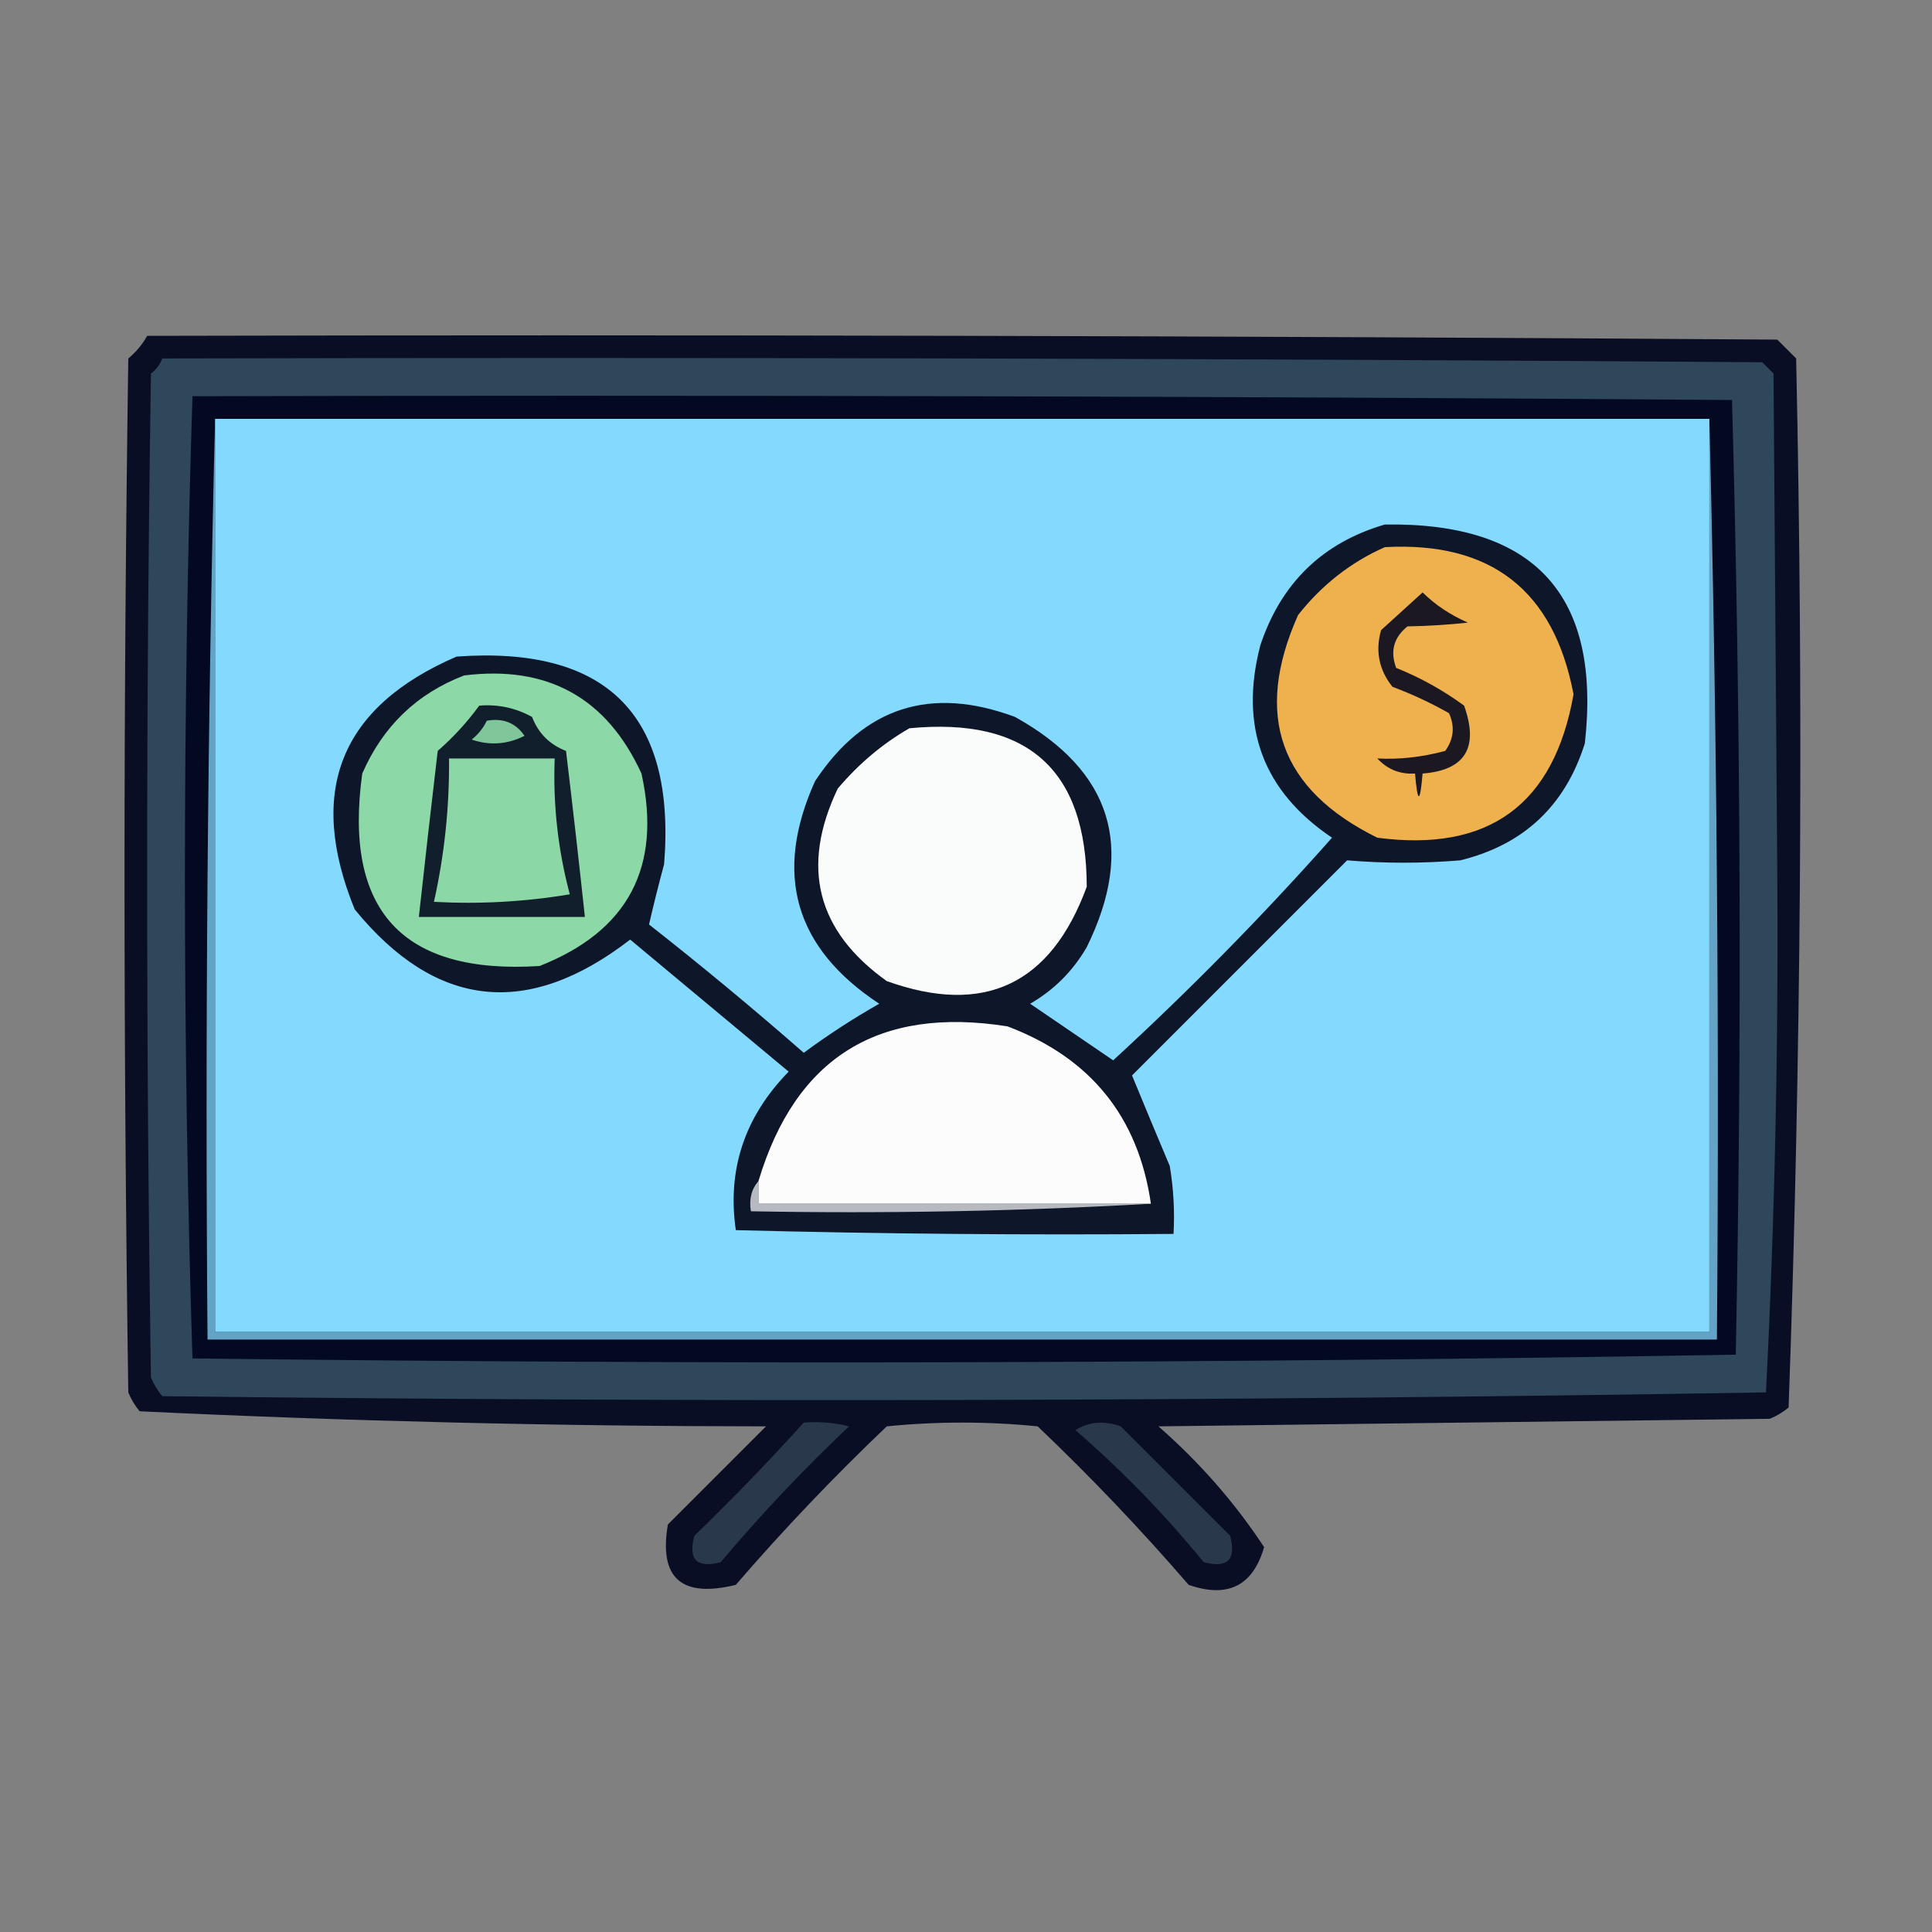 <svg xmlns="http://www.w3.org/2000/svg" xmlns:xlink="http://www.w3.org/1999/xlink" width="256px" height="256px" style="shape-rendering:geometricPrecision; text-rendering:geometricPrecision; image-rendering:optimizeQuality; fill-rule:evenodd; clip-rule:evenodd"><rect width="100%" height="100%" fill="#808080" stroke="none"/><g><path style="opacity:0.925" fill="#00051d" d="M 19.5,44.5 C 91.501,44.333 163.501,44.5 235.5,45C 236.333,45.833 237.167,46.667 238,47.5C 238.99,93.917 238.656,140.25 237,186.5C 236.25,187.126 235.416,187.626 234.5,188C 207.5,188.333 180.5,188.667 153.5,189C 158.962,193.785 163.629,199.118 167.5,205C 166.024,210.138 162.69,211.805 157.5,210C 151.198,202.697 144.532,195.697 137.5,189C 130.833,188.333 124.167,188.333 117.5,189C 110.468,195.697 103.802,202.697 97.5,210C 90.28,211.773 87.28,209.107 88.5,202C 92.812,197.688 97.145,193.355 101.5,189C 73.747,188.983 46.08,188.317 18.5,187C 17.874,186.25 17.374,185.416 17,184.5C 16.333,138.833 16.333,93.167 17,47.5C 18.045,46.627 18.878,45.627 19.5,44.5 Z"></path></g><g><path style="opacity:1" fill="#2f475b" d="M 21.5,47.5 C 92.168,47.333 162.834,47.5 233.5,48C 234,48.5 234.5,49 235,49.5C 235.167,71.667 235.333,93.833 235.5,116C 235.657,138.919 235.157,161.753 234,184.5C 163.237,185.665 92.403,185.831 21.5,185C 20.874,184.25 20.374,183.416 20,182.5C 19.333,138.167 19.333,93.833 20,49.5C 20.717,48.956 21.217,48.289 21.5,47.5 Z"></path></g><g><path style="opacity:1" fill="#030920" d="M 25.5,52.5 C 93.501,52.333 161.501,52.5 229.5,53C 230.663,95.096 230.83,137.262 230,179.5C 161.904,180.665 93.737,180.831 25.5,180C 24.169,137.5 24.169,95 25.5,52.5 Z"></path></g><g><path style="opacity:1" fill="#63a4c6" d="M 28.5,55.5 C 28.5,95.833 28.5,136.167 28.5,176.5C 94.5,176.5 160.5,176.5 226.5,176.5C 226.5,136.167 226.5,95.833 226.5,55.5C 227.499,95.997 227.832,136.663 227.5,177.5C 160.833,177.5 94.167,177.5 27.5,177.5C 27.168,136.663 27.501,95.997 28.5,55.5 Z"></path></g><g><path style="opacity:1" fill="#84d9fe" d="M 28.5,55.5 C 94.5,55.5 160.5,55.5 226.5,55.5C 226.5,95.833 226.5,136.167 226.5,176.5C 160.5,176.5 94.5,176.5 28.5,176.5C 28.5,136.167 28.5,95.833 28.5,55.5 Z"></path></g><g><path style="opacity:1" fill="#0e172a" d="M 183.5,69.5 C 203.366,69.196 212.2,78.863 210,98.5C 207.401,106.766 201.901,111.932 193.5,114C 188.465,114.418 183.465,114.418 178.5,114C 169,123.5 159.5,133 150,142.5C 151.584,146.359 153.25,150.359 155,154.5C 155.498,157.482 155.665,160.482 155.5,163.5C 136.164,163.667 116.83,163.5 97.5,163C 96.336,154.96 98.67,147.96 104.5,142C 97.5,136.167 90.5,130.333 83.5,124.5C 69.914,134.992 57.747,133.659 47,120.5C 40.603,104.809 45.103,93.642 60.5,87C 80.406,85.572 89.572,94.739 88,114.5C 87.257,117.265 86.59,119.931 86,122.5C 92.979,127.978 99.812,133.645 106.5,139.5C 109.699,137.136 113.032,134.97 116.5,133C 105.286,125.618 102.453,115.785 108,103.5C 114.501,93.678 123.334,90.844 134.5,95C 147.324,102.138 150.49,112.305 144,125.5C 142.167,128.667 139.667,131.167 136.5,133C 140.167,135.5 143.833,138 147.5,140.5C 157.682,131.151 167.349,121.318 176.5,111C 167.349,104.845 164.182,96.345 167,85.5C 169.752,77.247 175.252,71.913 183.5,69.5 Z"></path></g><g><path style="opacity:1" fill="#b8bac1" d="M 100.5,156.5 C 100.5,157.5 100.5,158.5 100.5,159.5C 117.833,159.5 135.167,159.5 152.5,159.5C 135.008,160.497 117.341,160.83 99.5,160.5C 99.232,158.901 99.566,157.568 100.5,156.5 Z"></path></g><g><path style="opacity:1" fill="#fcfcfc" d="M 152.5,159.5 C 135.167,159.5 117.833,159.5 100.5,159.5C 100.5,158.5 100.5,157.5 100.5,156.5C 105.41,140.122 116.41,133.289 133.5,136C 144.504,140.16 150.837,147.994 152.5,159.5 Z"></path></g><g><path style="opacity:1" fill="#fafbfb" d="M 120.5,96.5 C 136.149,94.99 143.982,101.99 144,117.5C 139.237,130.466 130.404,134.633 117.5,130C 108.224,123.377 106.057,114.877 111,104.5C 113.772,101.217 116.939,98.55 120.5,96.5 Z"></path></g><g><path style="opacity:1" fill="#8cd8a6" d="M 61.5,89.5 C 72.559,88.122 80.392,92.455 85,102.5C 87.729,114.877 83.229,123.377 71.5,128C 53.325,129.156 45.492,120.656 48,102.5C 50.73,96.238 55.23,91.904 61.5,89.5 Z"></path></g><g><path style="opacity:1" fill="#111e2b" d="M 63.5,93.5 C 65.989,93.298 68.323,93.798 70.5,95C 71.333,97.167 72.833,98.667 75,99.5C 75.882,106.836 76.715,114.169 77.5,121.5C 70.167,121.5 62.833,121.5 55.5,121.5C 56.302,114.178 57.136,106.845 58,99.5C 60.064,97.699 61.898,95.699 63.5,93.5 Z"></path></g><g><path style="opacity:1" fill="#8bd7a5" d="M 59.5,100.5 C 64.167,100.5 68.833,100.5 73.5,100.5C 73.268,106.615 73.934,112.615 75.5,118.5C 69.537,119.496 63.537,119.829 57.5,119.5C 58.892,113.253 59.558,106.919 59.5,100.5 Z"></path></g><g><path style="opacity:1" fill="#80c69b" d="M 64.5,95.5 C 66.665,95.116 68.332,95.783 69.5,97.5C 67.235,98.647 64.902,98.814 62.5,98C 63.38,97.292 64.047,96.458 64.5,95.5 Z"></path></g><g><path style="opacity:1" fill="#efb04e" d="M 183.5,72.5 C 197.558,71.73 205.892,78.23 208.5,92C 205.924,106.625 197.258,112.958 182.5,111C 169.568,104.619 166.068,94.786 172,81.5C 175.161,77.49 178.994,74.49 183.5,72.5 Z"></path></g><g><path style="opacity:1" fill="#1b1822" d="M 188.5,78.5 C 190.175,80.149 192.175,81.482 194.5,82.5C 191.943,82.782 189.277,82.949 186.5,83C 184.675,84.466 184.175,86.299 185,88.5C 188.219,89.793 191.219,91.46 194,93.5C 195.986,99.056 194.153,102.056 188.5,102.5C 188.167,106.5 187.833,106.5 187.5,102.5C 185.516,102.617 183.85,101.95 182.5,100.5C 185.394,100.661 188.394,100.328 191.5,99.5C 192.631,97.925 192.798,96.259 192,94.5C 189.602,93.144 187.102,91.977 184.5,91C 182.718,88.757 182.218,86.257 183,83.5C 184.936,81.746 186.77,80.079 188.5,78.5 Z"></path></g><g><path style="opacity:1" fill="#29384b" d="M 106.5,188.5 C 108.527,188.338 110.527,188.505 112.5,189C 106.468,194.698 100.801,200.698 95.5,207C 92.333,207.833 91.167,206.667 92,203.5C 97.037,198.631 101.87,193.631 106.5,188.5 Z"></path></g><g><path style="opacity:1" fill="#29384b" d="M 142.5,189.5 C 144.288,188.378 146.288,188.211 148.5,189C 153.333,193.833 158.167,198.667 163,203.5C 163.833,206.667 162.667,207.833 159.5,207C 154.329,200.663 148.663,194.83 142.5,189.5 Z"></path></g></svg>